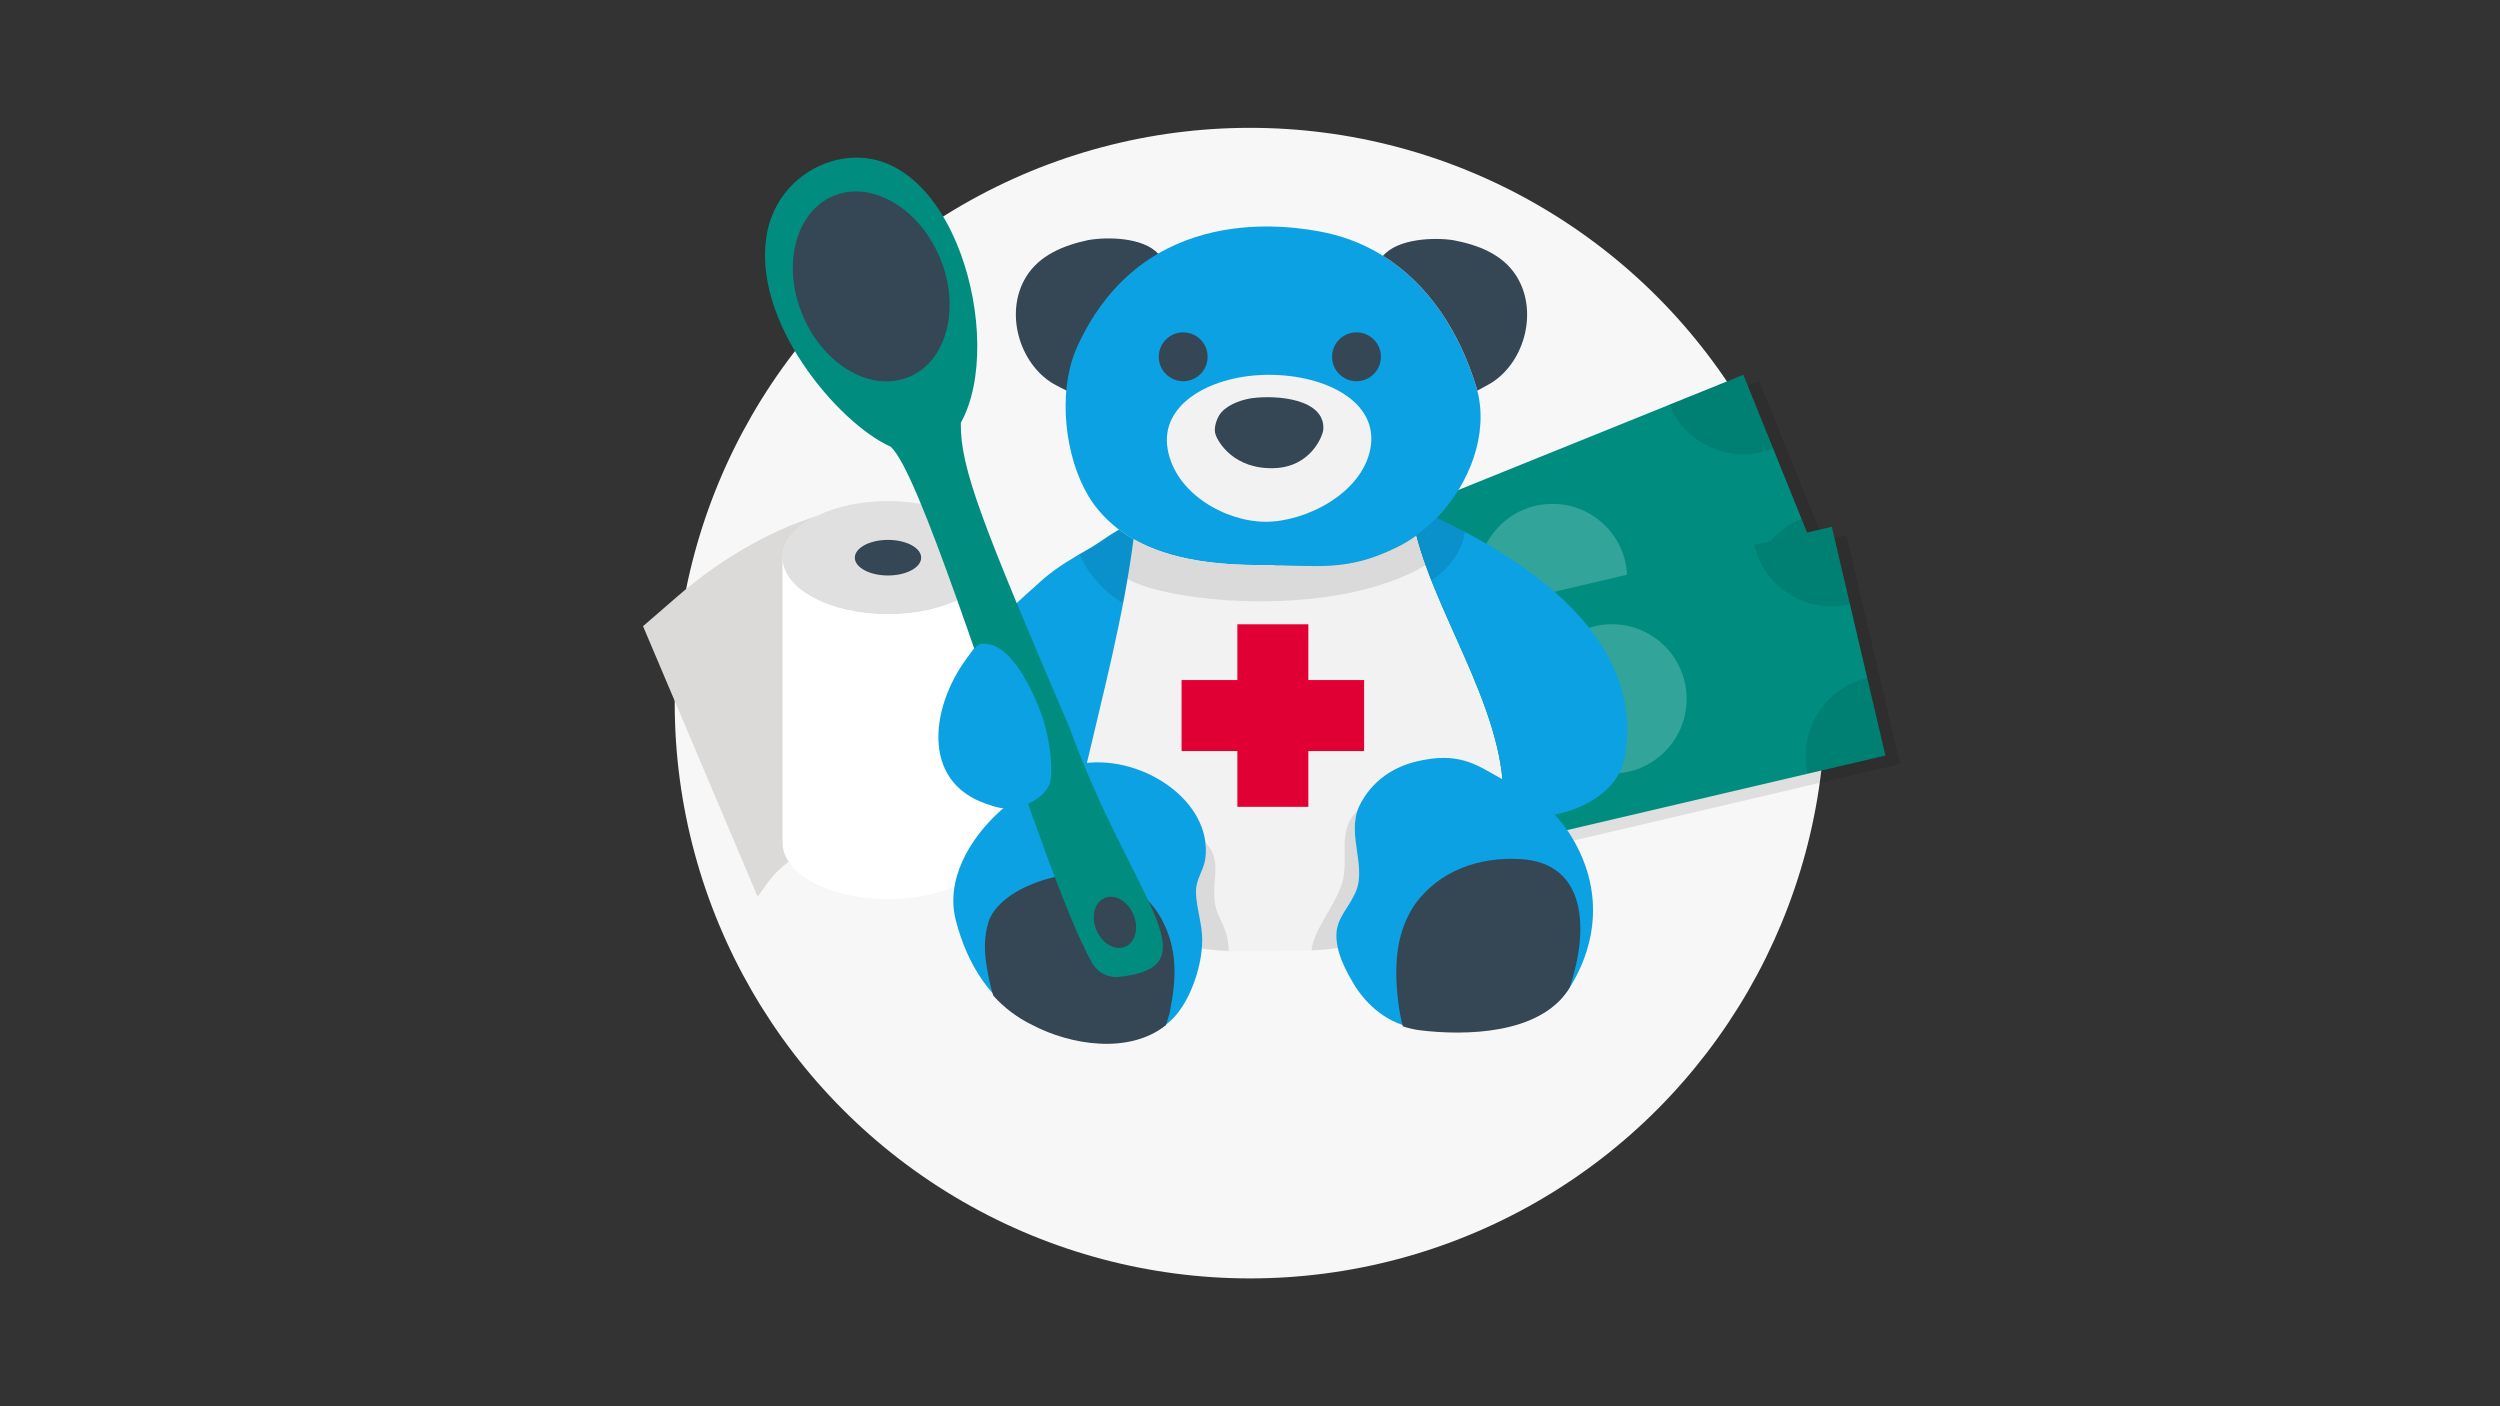 <?xml version="1.0" encoding="UTF-8"?><svg xmlns="http://www.w3.org/2000/svg" width="977.78" height="550" viewBox="0 0 977.78 550"><rect x="0" y="0" width="977.78" height="550" fill="#333333" stroke="none"/><g style="isolation:isolate;"><g id="bubbles"><circle cx="488.89" cy="275" r="225" style="fill:#f7f7f7;"/></g><g id="stuff"><g><path d="M388.56,218.12c0,12.23-18.47,22.14-41.27,22.14s-41.27-9.91-41.27-22.14c0-6.54,5.29-12.42,13.7-16.47,7.31-3.53,16.97-5.67,27.57-5.67,22.79,0,41.27,9.91,41.27,22.14Z" style="fill:#e0e0e0;"/><path d="M360.27,218.12c0,3.84-5.81,6.96-12.97,6.96s-12.97-3.12-12.97-6.96c0-2.06,1.66-3.9,4.31-5.18,2.3-1.11,5.34-1.78,8.67-1.78,7.17,0,12.97,3.12,12.97,6.96Z" style="fill:#354654;"/><path d="M388.56,218.12v111.4c0,12.23-18.47,22.14-41.27,22.14-17.93,0-33.19-6.14-38.88-14.7-1.54-2.32-2.38-4.83-2.38-7.44v-111.4c0,12.23,18.47,22.14,41.27,22.14s41.27-9.91,41.27-22.14Z" style="fill:#fff;"/><path d="M306.03,218.12v111.4c0,2.61,.84,5.11,2.38,7.44l-1.14,.96c-3.67,2.97-6.21,5.98-9.03,10.09l-1.89,2.75-44.85-105.85,13.52-11.71c13.85-12,29.08-21.48,45.2-28.12l9.52-3.42c-8.41,4.05-13.7,9.93-13.7,16.47Z" style="fill:#dbdad9;"/><line x1="308.46" y1="336.92" x2="308.41" y2="336.95" style="fill:none; stroke:#0ba1e2; stroke-miterlimit:10; stroke-width:.34px;"/></g><g><g style="opacity:.1;"><rect x="514.32" y="182.73" width="198.14" height="91.89" transform="translate(-41 246.46) rotate(-22)"/></g><rect x="508.13" y="180.33" width="198.14" height="91.89" transform="translate(-40.55 243.97) rotate(-22)" style="fill:#008d80;"/><circle cx="607.2" cy="226.27" r="29.2" style="fill:#fff; opacity:.2;"/><g style="opacity:.1;"><path d="M681.84,146.55l11.67,28.88c-15.96,6.45-34.11-1.25-40.56-17.21l28.89-11.67Z"/></g><g style="opacity:.1;"><path d="M527.01,209.12c6.45,15.95-1.26,34.1-17.21,40.55l-11.67-28.88,28.88-11.67Z"/></g><g style="opacity:.1;"><path d="M704.6,202.88l11.67,28.88-28.89,11.67c-6.45-15.95,1.26-34.1,17.22-40.55Z"/></g><g style="opacity:.1;"><path d="M561.44,294.32l-28.88,11.67-11.67-28.88c15.95-6.45,34.1,1.26,40.55,17.21Z"/></g></g><g><g style="opacity:.1;"><rect x="537.14" y="230.73" width="198.14" height="91.89" transform="translate(-46.35 152.48) rotate(-13.19)"/></g><rect x="531.39" y="227.4" width="198.14" height="91.89" transform="translate(-45.74 151.08) rotate(-13.19)" style="fill:#008d80;"/><circle cx="630.46" cy="273.35" r="29.2" style="fill:#fff; opacity:.2;"/><g style="opacity:.1;"><path d="M716.43,206.01l7.11,30.33c-16.76,3.93-33.52-6.46-37.45-23.22l30.34-7.11Z"/></g><g style="opacity:.1;"><path d="M553.85,244.11c3.93,16.75-6.47,33.51-23.22,37.44l-7.11-30.33,30.33-7.11Z"/></g><g style="opacity:.1;"><path d="M730.29,265.15l7.11,30.33-30.34,7.11c-3.93-16.75,6.47-33.51,23.23-37.44Z"/></g><g style="opacity:.1;"><path d="M574.82,333.58l-30.33,7.11-7.11-30.33c16.75-3.93,33.51,6.47,37.44,23.22Z"/></g></g><g><g><path d="M411.68,149.91c1.89,1.11,3.93,2.05,5.88,3.08,.09-.37,.2-.75,.28-1.11,5.92-21.65,17.51-40.84,35.23-52.54-5.99-6.66-20.27-6.72-27.51-5.43-9.58,2.05-19.11,5.9-24.3,14.46-8.36,13.74-2.75,33.45,10.4,41.54Z" style="fill:#354654;"/><path d="M561.95,202.56c-2.46,2.55-5.13,4.86-7.97,6.9-2.52,1.83-5.2,3.44-7.97,4.77-19.66,9.63-31.08,6.8-52.32,6.8-16.92,0-35.61-1.76-50.36-10.15-1.95-1.1-3.85-2.36-5.66-3.71-2.96-2.24-5.7-4.81-8.16-7.8-10.93-12.96-15.45-36.98-11.1-55.22,.73-3.17,1.81-6.18,3.08-8.95,26.02-56.49,83.16-47.18,97.45-44.1,8.11,1.8,15.43,4.88,21.97,8.95,18.02,11.24,30.1,30.13,36.57,51.62,.1,.36,.21,.74,.31,1.1,4.4,16.92-2.89,36.4-15.86,49.79Z" style="fill:#0ba1e2;"/><path d="M583.61,149.54c-1.86,1.16-3.88,2.15-5.8,3.23-.1-.36-.22-.74-.31-1.1-6.47-21.49-18.55-40.38-36.57-51.62,5.82-6.81,20.09-7.24,27.36-6.13,9.63,1.8,19.25,5.41,24.66,13.83,8.71,13.52,3.61,33.37-9.33,41.79Z" style="fill:#354654;"/><path d="M587.53,318.79c-.15,1.45-.38,2.86-.65,4.28-1.39,7.2-4.26,14.25-8.97,21.08-6.43,9.21-21.66,14.82-32.08,19.63-5.27,2.55-10.46,4.38-15.76,5.66-7.17,1.71-14.49,2.38-22.36,2.38-13.18,0-26.54,1.03-39.12-1.06-8.06-1.35-15.83-3.98-23.03-8.98-16.86-11.45-23.34-26.52-23.1-43.86t0-.05c.05-5.1,.68-10.4,1.81-15.86,.14-.65,.29-1.32,.43-1.99,6.82-29.21,14.74-59.17,18.62-89.15,14.74,8.4,33.44,10.15,50.36,10.15,21.24,0,32.67,2.82,52.32-6.8,2.77-1.32,5.44-2.93,7.97-4.77,8.76,34.22,37.8,73.39,33.55,109.33Z" style="fill:#f2f2f2;"/><path d="M443.34,210.88c-3.88,29.98-11.8,59.94-18.62,89.15-.15,.67-.29,1.34-.43,1.99-11.36,7.8-17.74,18.08-35.67,13.26-28.88-7.62-24.86-38.12-10.83-57.36,8.42-12.03,19.66-22.04,30.49-31.66,5.22-4.43,11.24-8.04,17.64-11.64,3.94-2.24,7.68-5.27,11.77-7.44,1.81,1.35,3.7,2.6,5.66,3.71Z" style="fill:#0ba1e2;"/><path d="M635.65,295.21c-2.93,19.66-29.95,27.43-48.11,23.58,4.26-35.94-24.79-75.12-33.55-109.33,2.84-2.05,5.51-4.36,7.97-6.9,35.39,16.7,81.13,46.82,73.69,92.66Z" style="fill:#0ba1e2;"/><path d="M471.4,335.94c-.8,5.19-4,8.01-3.61,14.02,.05,.61,.1,1.18,.17,1.77,.6,5.36,2.24,10.46,2.24,15.87,0,10.03-4.4,23.27-11.21,30.49-14.05,14.45-38.91,10.83-54.96,2.41-16.43-8.01-25.65-23.27-30.08-40.11-4.4-16.02,5.22-32.07,16.46-42.49,6.38-6.03,18.36-15.44,28.45-18.35,.4-.12,.82-.22,1.22-.31,.03-.02,.05-.02,.07-.02,.06-.03,.1-.03,.15-.05,.52-.12,1.03-.22,1.54-.27t0-.04c23.63-4.6,52.67,14.02,49.57,37.1Z" style="fill:#0ba1e2;"/><path d="M613.48,386.98c-11.38,17.11-39.87,17.85-58.07,15.57-10.64-1.52-18.99-7.2-25.08-16.32-3.81-6.09-8.35-14.44-7.58-22.02,.74-5.61,4.43-9.03,6.71-13.83,.05-.07,.09-.15,.12-.21,5.68-10.25-3.06-23.17,1.88-34.56,4.89-10.37,14.17-16.34,24.74-18.26,.02-.03,.05-.03,.09-.03,.17-.03,.32-.08,.46-.08,14.81-2.95,22.02,2.7,29.51,6.79,.33,.19,.7,.39,1.03,.55,11.03,5.32,19.37,10.63,26.21,20.89,12.92,19.75,12.54,41.77,0,61.5Z" style="fill:#0ba1e2;"/><path d="M457.44,396.16c-.39,1.52-.87,3.16-1.47,4.82-14.39,11.45-37.17,7.8-52.22-.09-6.04-2.93-11.09-6.84-15.25-11.46-1.21-3.8-1.95-7.8-2.35-10.11-1.21-6.33-1.49-12.94,.62-19.25,3.89-10.25,19.54-16.56,30.07-17.76,15.33-1.49,29.46,3.01,37.3,16.85,6.59,12.03,6.02,23.77,3.31,37Z" style="fill:#354654;"/><path d="M613.97,386.1c-.24,.43-.51,.84-.77,1.25-11.38,17.11-39.87,17.85-58.09,15.57-2.26-.32-4.41-.82-6.44-1.52-1.66-6.23-2.34-13.18-2.53-18.48-.29-10.53,1.21-20.16,7.22-29.19,9.62-13.23,24.98-18.65,41.22-17.73,26.44,1.49,26.73,28.1,19.39,50.09Z" style="fill:#354654;"/><g style="opacity:.1;"><path d="M572.87,207.99c-.96,8.16-6.64,14.58-12.99,19.13-.81-2.05-1.56-4.06-2.28-6.06-35.33,21.04-100.33,14.84-116.62,5.37-.51,3.13-1.08,6.23-1.71,9.36-7.29-3.83-14.1-11.86-17.06-19.04,1.2-.72,2.45-1.44,3.7-2.14,3.94-2.24,7.68-5.27,11.77-7.44,1.81,1.35,3.7,2.6,5.66,3.71,14.74,8.4,33.44,10.15,50.36,10.15,21.24,0,32.67,2.82,52.32-6.8,2.77-1.32,5.44-2.93,7.97-4.77,2.84-2.05,5.51-4.36,7.97-6.9,3.57,1.68,7.21,3.48,10.92,5.43Z"/></g><g style="mix-blend-mode:multiply; opacity:.1;"><path d="M470.04,370.99c.1-1.16,.14-2.28,.14-3.37,0-5.41-1.64-10.51-2.24-15.88-.07-.58-.12-1.16-.16-1.75-.38-6.02,2.81-8.83,3.61-14.03,.29-2.14,.29-4.26,.07-6.3,6.87,6.71,2.33,14.46,3.68,23.41,.6,4.81,3.9,8.73,4.81,13.55,.37,1.83,.58,3.61,.61,5.34-3.54-.14-7.05-.43-10.52-.96Z"/></g><g style="mix-blend-mode:multiply; opacity:.1;"><path d="M529.56,350.17c-.02,.07-.08,.15-.11,.22-2.29,4.81-5.98,8.22-6.72,13.83-.21,2.14,0,4.33,.48,6.52-3.35,.53-6.79,.84-10.29,.98,1.18-8.34,8.01-15.78,11.55-24.98,3.82-9.73-2.17-21.47,6.4-29.6-3.61,11,4.11,23.22-1.3,33.01Z"/></g><path d="M535.96,175.6c-3.38,17.39-25.23,28.47-40.91,28.47s-35.41-11.01-38.38-28.47c-3.06-18.02,17.75-29.01,39.64-29.01s43.25,10.45,39.64,29.01Z" style="fill:#f2f2f2;"/><path d="M517.56,167.96c-.22,2.73-5.05,14.66-19.14,15.14-15.86,.54-22-10.2-22.97-13.07-.86-2.29,.21-5.67,1.42-7.64,2.33-3.68,7.66-5.8,12.45-6.62h.05c9.87-1.39,28.95,.18,28.19,12.18Z" style="fill:#354654;"/><circle cx="530.54" cy="139.54" r="9.55" style="fill:#354654;"/><circle cx="462.76" cy="139.54" r="9.55" style="fill:#354654;"/></g><rect x="483.95" y="244.17" width="27.76" height="71.39" style="fill:#e00034;"/><rect x="483.95" y="244.17" width="27.76" height="71.39" transform="translate(777.69 -217.97) rotate(90)" style="fill:#e00034;"/><g><path d="M418.39,284.86c-34.09-79.7-42.89-101.75-42.6-119.5,17.98-32.46-3.03-110.3-46.18-103.26-13.03,2.12-23.83,11.33-28.15,23.58-.55,1.51-.98,3.07-1.31,4.67-7.13,34.61,27.74,75.29,48.21,84.36,11.02,9.93,37.95,96.55,59.28,155.11,7.5,20.59,14.3,37.7,19.48,46.81,2.16,3.8,6.34,5.91,10.69,5.43,37.43-4.15,4.84-30.35-19.41-97.21Zm21.66,85.43c-4.01,1.67-9.04-1.26-11.24-6.53-2.2-5.28-.74-10.91,3.25-12.58,4.01-1.67,9.05,1.25,11.25,6.53,2.2,5.28,.74,10.92-3.27,12.59Z" style="fill:#008d80;"/><path d="M367.61,100.81c-6.66-15.98-20.33-26.13-33.21-25.94-2.88,.05-5.72,.6-8.43,1.74-14.83,6.2-20.24,27.06-12.08,46.62,3.93,9.41,10.27,16.79,17.46,21.24,7.76,4.8,16.49,6.17,24.18,2.96,14.83-6.2,20.25-27.07,12.08-46.62Z" style="fill:#354654;"/></g><path d="M374.59,268.85c3.74-13.31,7.26-16.87,9.23-17.05,5.75-.54,13.08,3.61,21.31,22.02,6.91,15.45,6.54,30.38,5.33,33.03-3.32,7.26-14.48,10.95-21.85,8.42-10.64-3.64-19.2-23.77-14.02-46.43Z" style="fill:#0ba1e2;"/></g></g></g></svg>